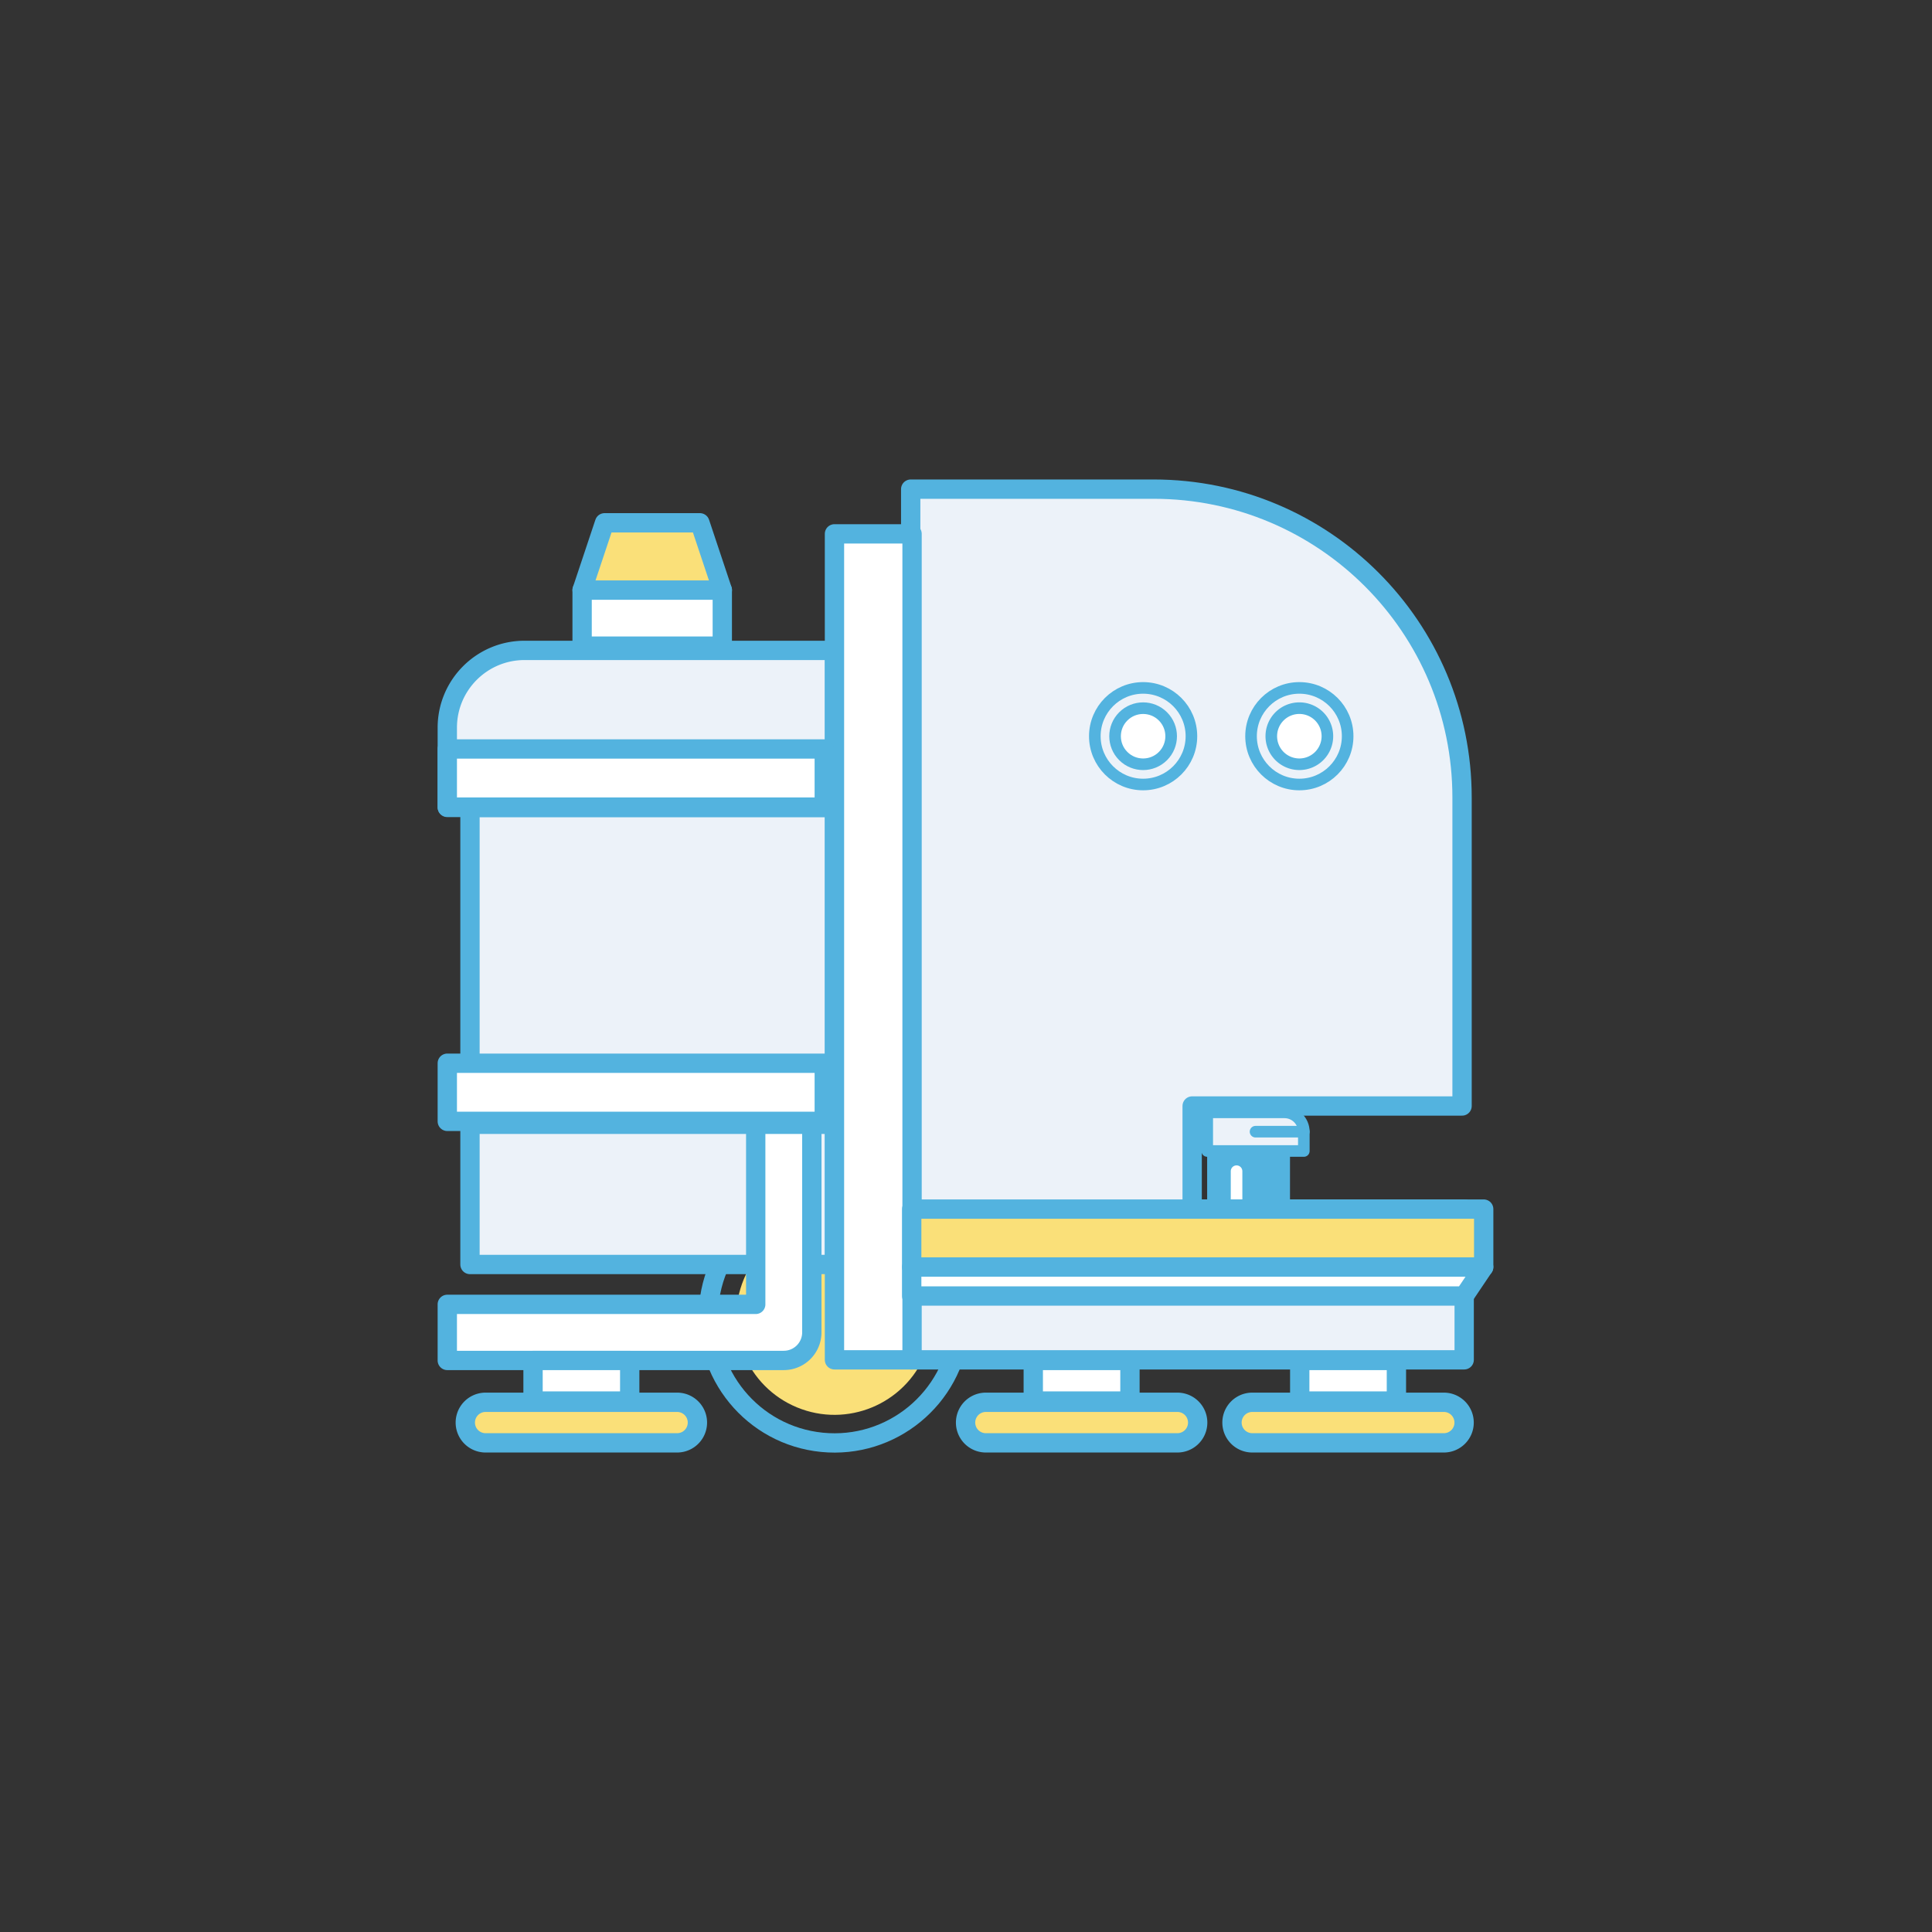 <svg version="1.0" id="Icons" xmlns="http://www.w3.org/2000/svg" x="0" y="0" viewBox="0 0 500 500" xml:space="preserve"><rect x="0" y="0" width="500" height="500" fill="#333333" stroke="none"/><style>.st1{fill:#ecf2f9}.st3{fill:#fae079}.st6{fill:none;stroke:#53b3df;stroke-width:3;stroke-linecap:round;stroke-linejoin:round;stroke-miterlimit:10}.st10{fill:#fff}.st11,.st14,.st49{stroke:#53b3df;stroke-miterlimit:10}.st11{fill:#ecf2f9;stroke-width:3;stroke-linecap:round;stroke-linejoin:round}.st14,.st49{fill:none}.st14{stroke-width:5;stroke-linecap:round;stroke-linejoin:round}.st49{stroke-width:3}</style><switch><g><path fill="#53b3df" d="M312.41 298.01h21.44v20.45h-21.44z"/><path class="st11" d="M312.43 292.88v-5h20c2.76 0 5 2.24 5 5v5h-25v-5zM312.39 323.45h.02v-5h25v5h-4.02v5.78c0 1.1-.9 2-2 2h-19v-7.78z"/><path class="st6" d="M337.43 292.88h-12.5M337.43 323.14h-12.5"/><path fill="none" stroke="#fff" stroke-width="3" stroke-linecap="round" stroke-linejoin="round" stroke-miterlimit="10" d="M320.02 312.91v-9.81"/><circle transform="rotate(-67.5 215.962 340.752)" class="st3" cx="215.96" cy="340.76" r="25.4"/><ellipse transform="rotate(-84.347 215.963 340.769)" class="st14" cx="215.96" cy="340.76" rx="32.66" ry="32.65"/><path class="st1" d="M308.8 312.9v-26.67h69.85v-79.82c0-44.09-35.74-79.82-79.82-79.82h-62.87V351.92H379.2V312.9h-70.4zM121.63 208.96h94.34v82.01h-94.34z"/><path class="st14" d="M121.63 208.96h94.34v82.01h-94.34z"/><path class="st1" d="M121.63 290.97h94.34v36.28h-94.34z"/><path class="st14" d="M121.63 290.97h94.34v36.28h-94.34zM308.53 312.9v-26.67h69.85v-79.82c0-44.09-35.74-79.82-79.82-79.82h-62.87V351.92h143.24V312.9h-70.4z"/><path class="st10" d="M150.65 152.71h36.28v14.51h-36.28z"/><path class="st14" d="M150.65 152.71h36.28v14.51h-36.28z"/><path class="st3" d="M186.94 152.71h-36.29l5.81-17.41h24.67z"/><path class="st14" d="M186.94 152.71h-36.29l5.81-17.41h24.67z"/><path class="st10" d="M195.21 290.97v46.6h-79.45v14.51H202.47a7.26 7.26 0 007.26-7.26v-53.86h-14.52z"/><path class="st1" d="M215.96 208.96h-100.2v-20.64c0-11.05 8.95-20 20-20h80.21v40.64z"/><path class="st14" d="M215.96 208.96h-100.2v-20.64c0-11.05 8.95-20 20-20h80.21v40.64zM195.58 290.97v46.6h-79.82v14.51h87.08a7.26 7.26 0 007.26-7.26v-53.86h-14.52z"/><circle transform="rotate(-45.001 295.844 190.535)" class="st10" cx="295.84" cy="190.53" r="7.26"/><path class="st49" d="M308.34 190.53c0 6.9-5.6 12.5-12.5 12.5s-12.5-5.6-12.5-12.5 5.6-12.5 12.5-12.5c6.91 0 12.5 5.6 12.5 12.5zM348.77 190.53c0 6.9-5.6 12.5-12.5 12.5s-12.5-5.6-12.5-12.5 5.6-12.5 12.5-12.5 12.5 5.6 12.5 12.5z"/><path class="st10" d="M343.53 190.53a7.26 7.26 0 01-7.26 7.26 7.26 7.26 0 01-7.26-7.26 7.26 7.26 0 017.26-7.26 7.26 7.26 0 017.26 7.26z"/><circle transform="rotate(-45.001 295.844 190.535)" class="st49" cx="295.84" cy="190.53" r="7.26"/><path class="st49" d="M343.53 190.53a7.26 7.26 0 01-7.26 7.26 7.26 7.26 0 01-7.26-7.26 7.26 7.26 0 017.26-7.26 7.26 7.26 0 017.26 7.26z"/><path class="st10" d="M215.96 138.16h20.08v213.76h-20.08z"/><path class="st14" d="M215.96 138.16h20.08v213.76h-20.08z"/><path class="st3" d="M235.95 312.91h148.03v15H235.95z"/><path class="st14" d="M235.95 312.91h148.03v15H235.95z"/><path class="st3" d="M304.71 373.41h-49.57a5.25 5.25 0 110-10.5h49.57a5.25 5.25 0 110 10.5z"/><path class="st14" d="M304.71 373.41h-49.57a5.25 5.25 0 110-10.5h49.57a5.25 5.25 0 110 10.5z"/><path class="st10" d="M267.41 352.09h25.02v10.5h-25.02z"/><path class="st14" d="M267.41 352.09h25.02v10.5h-25.02z"/><path class="st3" d="M175.24 373.41h-49.57a5.25 5.25 0 110-10.5h49.57a5.25 5.25 0 110 10.5z"/><path class="st14" d="M175.24 373.41h-49.57a5.25 5.25 0 110-10.5h49.57a5.25 5.25 0 110 10.5z"/><path class="st10" d="M137.95 352.09h25.02v10.5h-25.02z"/><path class="st14" d="M137.95 352.09h25.02v10.5h-25.02z"/><path class="st3" d="M373.66 373.41h-49.57a5.25 5.25 0 110-10.5h49.57c2.9 0 5.25 2.35 5.25 5.25.01 2.9-2.35 5.25-5.25 5.25z"/><path class="st14" d="M373.66 373.41h-49.57a5.25 5.25 0 110-10.5h49.57c2.9 0 5.25 2.35 5.25 5.25.01 2.9-2.35 5.25-5.25 5.25z"/><path class="st10" d="M336.37 352.09h25.02v10.5h-25.02z"/><path class="st14" d="M336.37 352.09h25.02v10.5h-25.02z"/><path class="st10" d="M378.92 335.41H235.95v-7.5h148.02z"/><path class="st14" d="M378.92 335.41H235.95v-7.5h148.02z"/><path class="st10" d="M115.76 193.83h97.56v15.05h-97.56z"/><path class="st14" d="M115.76 193.83h97.56v15.05h-97.56z"/><path class="st10" d="M115.76 275.16h97.56v15.05h-97.56z"/><path class="st14" d="M115.76 275.16h97.56v15.05h-97.56z"/></g></switch></svg>